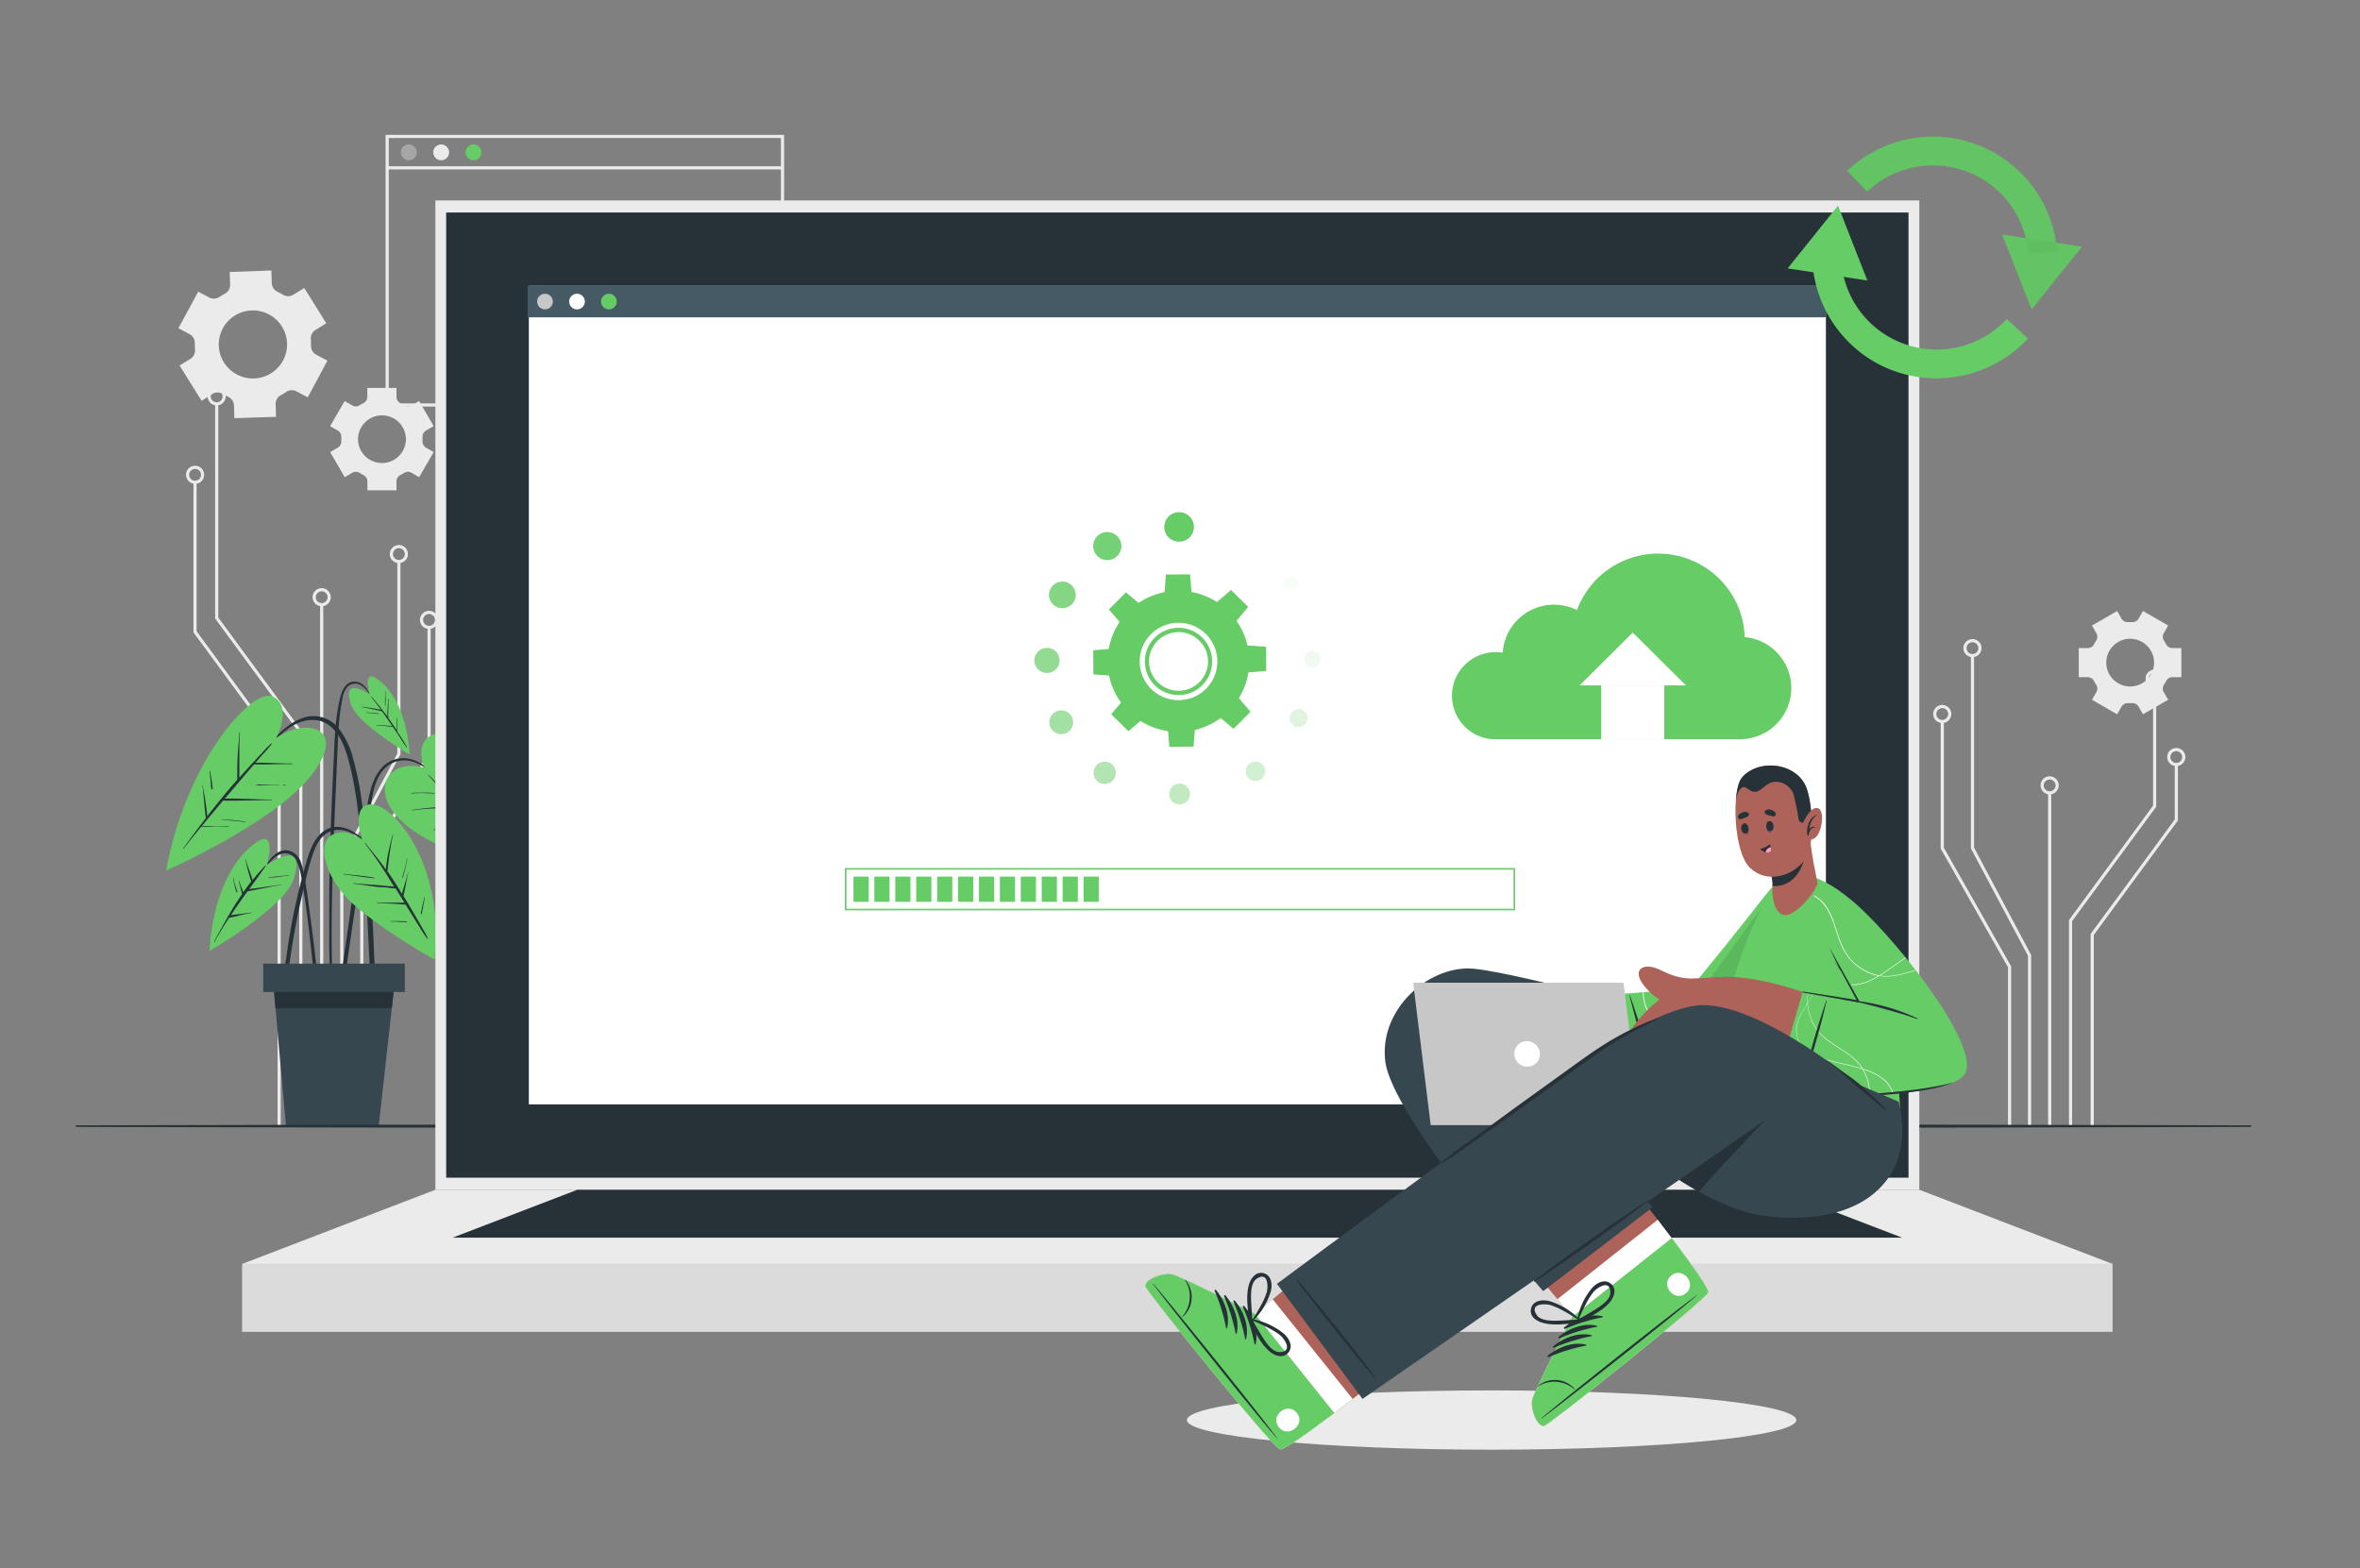  <svg width="298" height="198"  fill="none" xmlns="http://www.w3.org/2000/svg">
    <rect width="100%" height="100%" fill="#808080" stroke="none"/>
    <path d="M99.008 51.337H48.689V17.029h50.319v34.31zm-49.921-.396H98.61V17.424H49.087v33.517z" fill="#EBEBEB"/>
    <path d="M52.623 19.238a.995.995 0 0 1-.618.922 1.004 1.004 0 0 1-1.365-.728.995.995 0 0 1 .425-1.024 1.004 1.004 0 0 1 1.265.124.996.996 0 0 1 .293.706z" fill="#A6A6A6"/>
    <path d="M56.712 19.238a.996.996 0 0 1-.619.922 1.005 1.005 0 0 1-1.365-.727.995.995 0 0 1 .426-1.025 1.003 1.003 0 0 1 1.557.83z" fill="#EBEBEB"/>
    <path d="M60.792 19.238a.996.996 0 0 1-.618.922 1.004 1.004 0 0 1-1.365-.728.995.995 0 0 1 .425-1.024 1.004 1.004 0 0 1 1.265.124.996.996 0 0 1 .293.706z" fill="#6C6"/>
    <path d="M98.809 20.996H48.888v.396h49.92v-.396zM38.184 142.247h-.398V92.549l-10.62-14.446V50.977h.397v26.996l10.62 14.446v49.828z" fill="#EBEBEB"/>
    <path d="M27.364 51.191a1.147 1.147 0 0 1-1.06-.702 1.136 1.136 0 0 1 .247-1.245 1.146 1.146 0 0 1 1.954.81 1.146 1.146 0 0 1-1.14 1.136zm0-1.88a.749.749 0 0 0-.693.456.742.742 0 0 0 .542 1.017.75.75 0 0 0 .768-.315.742.742 0 0 0-.617-1.159zM35.446 142.247h-.397V94.296L24.429 79.85V60.877h.396V79.72l10.621 14.446v48.082z" fill="#EBEBEB"/>
    <path d="M24.635 61.091a1.147 1.147 0 0 1-1.058-.704 1.137 1.137 0 0 1 .834-1.555 1.148 1.148 0 0 1 1.175.485 1.138 1.138 0 0 1-.951 1.774zm0-1.881a.749.749 0 0 0-.69.46.742.742 0 0 0 .546 1.015.75.75 0 0 0 .767-.32.742.742 0 0 0-.623-1.155zM40.818 76.349h-.397v65.898h.397V76.349z" fill="#EBEBEB"/>
    <path d="M40.62 76.547a1.147 1.147 0 0 1-1.058-.705 1.137 1.137 0 0 1 .25-1.244 1.145 1.145 0 0 1 1.952.812 1.138 1.138 0 0 1-1.145 1.137zm0-1.881a.748.748 0 0 0-.733.89.743.743 0 0 0 .587.584.75.75 0 0 0 .892-.73.743.743 0 0 0-.747-.744zM43.357 142.247h-.397v-33.541l.02-.044 7.187-13.511V70.9h.398v24.35l-7.208 13.555v33.442z" fill="#EBEBEB"/>
    <path d="M50.366 71.098a1.147 1.147 0 0 1-1.058-.705 1.137 1.137 0 0 1 .25-1.243 1.146 1.146 0 0 1 1.952.811 1.146 1.146 0 0 1-1.144 1.137zm0-1.881a.749.749 0 0 0-.69.46.741.741 0 0 0 .544 1.014.75.75 0 0 0 .767-.316.743.743 0 0 0-.621-1.158zM45.88 142.247h-.397v-32.096l.024-.043 8.475-14.941V79.216h.397V95.27l-8.499 14.988v31.989z" fill="#EBEBEB"/>
    <path d="M54.18 79.414a1.148 1.148 0 0 1-1.06-.701 1.136 1.136 0 0 1 .246-1.245 1.146 1.146 0 0 1 1.955.805 1.146 1.146 0 0 1-1.14 1.14zm0-1.881a.749.749 0 0 0-.693.457.742.742 0 0 0 .545 1.018.75.75 0 0 0 .767-.32.743.743 0 0 0-.619-1.155zM261.648 142.247h-.397v-26.068l.039-.052 10.581-14.394V86.617h.398v15.246l-.04.052-10.581 14.394v25.938z" fill="#EBEBEB"/>
    <path d="M272.07 86.83a1.147 1.147 0 0 1-1.057-.704 1.137 1.137 0 0 1 .836-1.555 1.149 1.149 0 0 1 1.175.489 1.137 1.137 0 0 1-.146 1.438 1.147 1.147 0 0 1-.808.333zm0-1.88a.748.748 0 0 0-.733.89.742.742 0 0 0 .587.584.75.75 0 0 0 .767-.316.744.744 0 0 0-.621-1.158zM264.386 142.247h-.398v-24.322l10.621-14.446v-6.962h.397v7.092l-.039.052-10.581 14.395v24.191z" fill="#EBEBEB"/>
    <path d="M274.808 96.731a1.146 1.146 0 0 1-1.06-.701 1.14 1.14 0 0 1 .831-1.558 1.15 1.15 0 0 1 1.176.485 1.137 1.137 0 0 1-.141 1.439 1.147 1.147 0 0 1-.806.335zm0-1.88a.752.752 0 0 0-.694.457.74.74 0 0 0 .161.813.752.752 0 0 0 .816.16.741.741 0 0 0 .46-.69.744.744 0 0 0-.743-.74zM259.014 100.109h-.398v42.138h.398v-42.138z" fill="#EBEBEB"/>
    <path d="M258.815 100.307a1.145 1.145 0 0 1-1.127-1.362 1.15 1.15 0 0 1 .901-.897 1.148 1.148 0 0 1 1.175.487 1.137 1.137 0 0 1-.144 1.438 1.144 1.144 0 0 1-.805.334zm0-1.881a.748.748 0 0 0-.737.887.742.742 0 0 0 .586.587.75.75 0 0 0 .768-.316.744.744 0 0 0-.617-1.158zM256.475 142.247h-.398v-21.562l-7.207-13.555V82.78h.397v24.251l7.208 13.555v21.661z" fill="#EBEBEB"/>
    <path d="M249.064 82.978a1.15 1.15 0 0 1-1.057-.705 1.137 1.137 0 0 1 .837-1.555 1.147 1.147 0 0 1 1.174.489 1.138 1.138 0 0 1-.954 1.77zm0-1.881a.751.751 0 0 0-.69.46.745.745 0 0 0 .976.972.742.742 0 0 0 .243-1.214.749.749 0 0 0-.529-.218zM253.952 142.247h-.398v-20.109l-8.499-14.988V91.096h.398v15.951l8.499 14.984v20.216z" fill="#EBEBEB"/>
    <path d="M245.254 91.294a1.15 1.15 0 0 1-1.06-.701 1.142 1.142 0 0 1 .831-1.557 1.148 1.148 0 0 1 1.176.484 1.137 1.137 0 0 1-.14 1.439 1.147 1.147 0 0 1-.807.335zm0-1.88a.747.747 0 0 0-.737.888.744.744 0 0 0 .588.586.751.751 0 0 0 .768-.32.739.739 0 0 0-.095-.937.747.747 0 0 0-.524-.218zM26.82 49.742a1.26 1.26 0 0 1 1.311 0l.338.194.346.174a1.238 1.238 0 0 1 .73 1.08l.052 1.609 5.257-.163-.048-1.607a1.236 1.236 0 0 1 .66-1.133c.23-.12.452-.252.667-.396a1.255 1.255 0 0 1 1.308-.083l1.418.756 2.487-4.633-1.422-.756a1.259 1.259 0 0 1-.651-1.133 7.32 7.32 0 0 0-.024-.792 1.232 1.232 0 0 1 .58-1.188l1.37-.851-2.78-4.455-1.38.851a1.25 1.25 0 0 1-1.307 0 5.66 5.66 0 0 0-.337-.19c-.116-.06-.227-.119-.346-.174a1.246 1.246 0 0 1-.731-1.085l-.052-1.612-5.26.19.051 1.608a1.236 1.236 0 0 1-.66 1.128c-.23.127-.452.266-.667.396a1.255 1.255 0 0 1-1.307.088l-1.391-.737-2.503 4.613 1.418.76a1.242 1.242 0 0 1 .652 1.13c0 .263.008.527.024.791a1.237 1.237 0 0 1-.58 1.188l-1.367.844 2.781 4.455 1.363-.867zm1.315-8.277a4.303 4.303 0 0 1 1.772-1.762 4.324 4.324 0 0 1 4.766.473 4.283 4.283 0 0 1-.007 6.642 4.318 4.318 0 0 1-6.856-2.08 4.288 4.288 0 0 1 .325-3.273zM267.898 89.215a.875.875 0 0 1 .795-.428h.544a.876.876 0 0 1 .795.428l.568.978 3.179-1.837-.565-.974a.875.875 0 0 1 .032-.92c.1-.151.192-.309.274-.47a.882.882 0 0 1 .795-.484h1.128v-3.674h-1.128a.881.881 0 0 1-.795-.484 4.84 4.84 0 0 0-.274-.47.872.872 0 0 1-.032-.915l.565-.979-3.179-1.837-.568.982a.87.87 0 0 1-.795.424h-.544a.864.864 0 0 1-.795-.428l-.564-.978-3.179 1.837.564.974a.86.86 0 0 1-.031.915c-.098.156-.19.314-.275.475a.873.873 0 0 1-.794.484h-1.129v3.674h1.129a.883.883 0 0 1 .794.484c.085.16.177.319.275.475a.862.862 0 0 1 .031.915l-.564.974 3.179 1.837.564-.978zm-1.939-5.544a3.016 3.016 0 0 1 3.608-2.952 3.01 3.01 0 0 1 2.203 4.101 3.014 3.014 0 0 1-2.787 1.86 3.03 3.03 0 0 1-2.137-.88 3.008 3.008 0 0 1-.887-2.129zM42.666 54.375a.88.88 0 0 1 .429.812v.542a.869.869 0 0 1-.425.792l-.982.563 1.84 3.168.981-.563a.872.872 0 0 1 .918.032c.154.1.313.191.477.273a.878.878 0 0 1 .485.792v1.125h3.675v-1.125a.873.873 0 0 1 .485-.792c.164-.084.323-.175.477-.273a.872.872 0 0 1 .917-.032l.982.563 1.84-3.168-.982-.567a.867.867 0 0 1-.429-.792v-.543a.881.881 0 0 1 .43-.811l.98-.562-1.84-3.168-.977.562a.872.872 0 0 1-.917-.032c-.156-.1-.316-.19-.481-.273a.878.878 0 0 1-.485-.792v-1.125h-3.683v1.125a.873.873 0 0 1-.485.792 5.151 5.151 0 0 0-.48.273.872.872 0 0 1-.919.032l-.977-.562-1.84 3.168.986.566zm5.562-1.929c.598 0 1.182.175 1.68.506a3 3 0 0 1 .462 4.631 3.022 3.022 0 0 1-3.292.654 3.002 3.002 0 0 1-.982-4.908 3.025 3.025 0 0 1 2.132-.883z" fill="#EBEBEB"/>
    <path d="M55.706 98.489c-1.51-1.473-3.46-3.255-5.77-2.622-2.169.598-3 2.962-3.389 4.927-.5 2.538-.89 5.1-1.295 7.65a482.496 482.496 0 0 0-1.164 7.746 1638.853 1638.853 0 0 0-.926 6.546c-.1.729-.222 1.43-.258 2.15 0 .23.35.266.397.044.282-1.216.398-2.479.576-3.715.18-1.235.362-2.483.54-3.726.362-2.467.74-4.93 1.11-7.393.369-2.463.758-4.93 1.156-7.394.333-2.087.492-4.684 2.348-6.058a3.584 3.584 0 0 1 3.477-.325c1.22.463 2.197 1.334 3.154 2.198a.033.033 0 0 0 .03-.003.032.032 0 0 0 .015-.025z" fill="#263238"/>
    <path d="M53.64 96.98s-3.087-1.105-4.61 1.14c-1.52 2.246.299 7.949 14.345 11.172a39.386 39.386 0 0 0-3.378-12.672c-3.011-6.53-8.38-4.051-6.357.36z" fill="#6C6"/>
    <path d="M62.568 108.358a10.85 10.85 0 0 0-.707-1.137c-.235-.36-.473-.721-.711-1.077a30.817 30.817 0 0 0-.549-.792c0-.063 0-.131.024-.198l.048-.364c.035-.262.075-.523.11-.792.037-.27.084-.523.136-.792.033-.28.094-.556.183-.824 0-.04-.056-.06-.06 0-.03.157-.073.312-.127.463l-.095.353c-.068.265-.131.534-.191.792a10.957 10.957 0 0 0-.199 1.101c-.25-.353-.508-.705-.77-1.054a48.895 48.895 0 0 0-2.353-2.839.06.06 0 0 0 0-.028c.076-1.469.04-2.926.366-4.356 0-.04-.048-.063-.06-.024a15.06 15.06 0 0 0-.512 4.19c-.29-.325-.588-.649-.886-.97a84.547 84.547 0 0 0-2.094-2.162c-.028-.028-.076 0-.048.043a67.8 67.8 0 0 1 3.405 3.96 24.24 24.24 0 0 0-2.57.095c-.95.072-1.896.19-2.842.321a.031.031 0 0 0-.031.032.031.031 0 0 0 .031.031c.94-.136 1.888-.22 2.837-.253.918-.04 1.828 0 2.746 0 .592.733 1.192 1.465 1.752 2.21h-.775c-.429 0-.854.039-1.279.075a18.94 18.94 0 0 0-2.595.396.03.03 0 0 0-.015.011.035.035 0 0 0-.005.019c0 .006.002.012.005.018a.03.03 0 0 0 .015.011 33.663 33.663 0 0 1 2.595-.206h1.891c.119.018.24.008.354-.031.397.491.755.978 1.128 1.469.298.396.592.792.882 1.188.29.396.565.851.89 1.231a.07.07 0 0 0 .05.011.072.072 0 0 0 .044-.028.068.068 0 0 0 .01-.051.064.064 0 0 0-.028-.042z" fill="#263238"/>
    <path d="M54.983 100.161c-.498-.064-1-.088-1.502-.072-.5 0-1.005 0-1.506.032a.031.031 0 0 0-.032.032.031.031 0 0 0 .032.031 18.07 18.07 0 0 1 1.526-.039c.508.008.985.055 1.474.043l.008-.027zM59.393 101.289c.056-.475.116-.958.219-1.43a.032.032 0 0 0-.032-.031.032.032 0 0 0-.032.032c-.071.471-.163.938-.23 1.409-.036.234-.068.471-.1.709-.04.219-.059.442-.055.665a.04.04 0 0 0 .016.022.041.041 0 0 0 .026.009c.009 0 .018-.003.026-.009a.04.04 0 0 0 .015-.022c.042-.219.066-.442.072-.665.02-.234.047-.459.075-.689zM58.468 95.994c-.124.464-.247.935-.33 1.41-.044.238-.084.48-.115.72-.044.235-.06.472-.048.71a.02.02 0 0 0 .02.02.02.02 0 0 0 .02-.02c.055-.222.091-.449.107-.678.032-.23.067-.463.107-.693.088-.49.175-.974.298-1.453a.032.032 0 0 0-.044-.03.031.031 0 0 0-.015.014zM40.178 124.388c-.08-.883-.167-1.762-.258-2.646-.183-1.742-.397-3.48-.632-5.219-.234-1.738-.457-3.469-.739-5.195a12.622 12.622 0 0 0-.536-2.376 2.22 2.22 0 0 0-1.311-1.473c-1.653-.571-2.782 1.136-3.433 2.348 0 .035.031.059.055.028.398-.571 1.502-2.178 2.758-2.103.842.051 1.518.645 1.923 2.74 1.01 5.223 1.919 15.84 2.022 16.517.06.369.318.353.322-.039.004-.852-.095-1.719-.17-2.582z" fill="#263238"/>
    <path d="M33.714 109.189s1.446-5.081-1.749-2.538c-5.316 4.229-5.503 13.432-5.503 13.432s9.449-5.469 10.621-9.076c1.752-5.374-3.37-1.818-3.37-1.818z" fill="#6C6"/>
    <path d="M35.502 111.672c-.74.146-1.494.245-2.241.352l-1.065.151c-.238.031-.48.055-.723.083.703-.966 1.414-1.929 2.09-2.915.024-.035-.032-.075-.064-.043a21.379 21.379 0 0 0-1.59 1.814c-.138-.396-.281-.792-.42-1.188-.14-.396-.334-.907-.45-1.375a.033.033 0 0 0-.01-.015.038.038 0 0 0-.02-.005.037.037 0 0 0-.017.005.034.034 0 0 0-.012.015c.127.468.219.943.346 1.41.127.467.258.895.397 1.335a33.5 33.5 0 0 0-1.001 1.37c-.163-.459-.366-.903-.505-1.37a.032.032 0 0 0-.016-.02.032.032 0 0 0-.026-.002.034.034 0 0 0-.02.016.034.034 0 0 0-.001.026c.17.514.262 1.049.42 1.584-.218.316-.432.633-.639.95-.397.59-.743 1.188-1.092 1.79a.143.143 0 0 0-.066.057.14.14 0 0 0-.018.085 99.099 99.099 0 0 0-1.73 3.141.032.032 0 0 0 .017.036.032.032 0 0 0 .027 0 .028.028 0 0 0 .01-.008.039.039 0 0 0 .007-.012c.56-1.038 1.192-2.052 1.832-3.05a1.72 1.72 0 0 1 .31-.059l.326-.071c.242-.052.484-.115.727-.175.48-.118.953-.229 1.442-.316.04 0 0-.068 0-.06-.572.107-1.144.174-1.724.242-.274.031-.545.063-.795.107h-.04a40.99 40.99 0 0 1 1.033-1.533 76.05 76.05 0 0 1 1.05-1.473c.33-.047.65-.131.977-.194l1.096-.214c.732-.142 1.463-.305 2.198-.428.04.024.02-.043-.02-.043z" fill="#263238"/>
    <path d="M29.824 112.187c-.044-.135-.084-.269-.127-.396a7.877 7.877 0 0 1-.219-.851c0-.04-.068-.024-.06 0 .064.289.132.574.195.859.06.288.143.572.247.847a.06.06 0 0 0 .03.027.061.061 0 0 0 .072-.023.061.061 0 0 0 .009-.039c-.044-.147-.1-.277-.147-.424zM36.467 110.508c-.429.067-.862.095-1.3.135-.436.039-.861.099-1.294.162-.024 0-.024.04 0 .04.433-.032.866-.064 1.299-.123.433-.06.862-.119 1.3-.151.039 0 .035-.067-.005-.063zM47.132 117.949c-.171-3.742-.398-7.477-.795-11.207a133.725 133.725 0 0 0-.66-5.544A38.703 38.703 0 0 0 44.6 95.82a10.281 10.281 0 0 0-1.795-3.793 4.067 4.067 0 0 0-3.632-1.584c-1.641.202-2.968 1.231-4.113 2.356-1.283 1.255-2.459 2.63-3.647 3.96-.302.34-.6.68-.898 1.025-.024.032.02.076.048.044a72.836 72.836 0 0 1 3.635-3.861c1.169-1.144 2.384-2.376 3.974-2.863a4.098 4.098 0 0 1 2.32-.055c.608.19 1.155.533 1.59.997.913.947 1.422 2.226 1.787 3.461 1.01 3.442 1.371 7.049 1.745 10.601.397 3.612.64 7.231.822 10.855.183 3.623.326 7.294.68 10.925.043.448.099.895.159 1.343.035.301.504.301.48 0a325.14 325.14 0 0 1-.623-11.282z" fill="#263238"/>
    <path d="M34.862 93.19s2.146-3.96-.397-5.223-11.022 8.166-13.482 21.962c0 0 13.696-6.043 18.349-12.058 4.653-6.015-.624-7.346-4.47-4.68z" fill="#6C6"/>
    <path d="M36.876 96.406c-1.537 0-3.075-.115-4.613-.103.287-.332.577-.661.867-.99.427-.438.826-.903 1.192-1.394 0-.031-.024-.075-.056-.051-.414.36-.799.753-1.152 1.172-.398.396-.771.82-1.153 1.231-.588.634-1.164 1.28-1.74 1.925V95.658c0-1.054 0-2.115.08-3.168 0-.04-.06-.04-.064 0-.071 1.057-.183 2.11-.234 3.168a50.423 50.423 0 0 0-.044 1.56v1.243c-.087.1-.183.198-.27.301-1.228 1.398-2.384 2.844-3.537 4.317v-.242c0-.162-.035-.325-.051-.487-.04-.352-.088-.705-.143-1.053-.056-.349-.1-.658-.155-.986-.056-.329-.155-.745-.183-1.117a.032.032 0 1 0-.061-.015 10.62 10.62 0 0 1 .129 1.136l.095 1.013c.028.341.06.678.095 1.014l.048.487c0 .083.02.163.028.246.007.067.03.132.067.19-.194.253-.397.507-.584.764-.794 1.022-1.541 2.059-2.304 3.093-.024.032.024.079.047.043.724-.938 1.466-1.857 2.218-2.772.564.024 1.14 0 1.704-.027.564-.028 1.192 0 1.78 0 .04 0 .04-.068 0-.064l-1.784.02c-.54 0-1.093-.024-1.633 0 .66-.792 1.331-1.584 1.987-2.376.242-.293.488-.582.735-.871.227.032.458.04.687.024h.795l1.518-.024c1.045 0 2.09-.052 3.135-.052a.032.032 0 0 0 .031-.031.032.032 0 0 0-.009-.023.032.032 0 0 0-.022-.009c-1.05 0-2.094-.059-3.14-.083-.508 0-1.012-.032-1.521-.04h-1.264l1.729-2.035a.083.083 0 0 0 .031-.04c.56-.657 1.121-1.318 1.69-1.98.079-.09.158-.178.234-.269 1.589.051 3.178-.055 4.768-.024.071-.02.071-.083.027-.083zM36.09 99.119h-.374a.028.028 0 0 0-.026.038.028.028 0 0 0 .016.015.028.028 0 0 0 .01.002h.37a.031.031 0 0 0 .004-.055z" fill="#263238"/>
    <path d="M35.26 99.123c-.493 0-.986 0-1.479-.028l-.739-.024c-.228-.03-.459-.03-.687 0-.024 0-.02.04 0 .044.227.045.46.061.691.047h2.217c.04.024.04-.035-.004-.04zM30.956 103.752a20.532 20.532 0 0 0-3.031-.273v.024c1.009.095 2.014.146 3.015.309.052-.012.052-.06.016-.06zM26.836 99.34c0-.086-.02-.178-.032-.265a34.485 34.485 0 0 0-.282-1.71c0-.036-.068-.028-.064 0 .048.396.092.792.128 1.16l.047.57c-.005.183.02.365.076.539a.076.076 0 0 0 .112.015.075.075 0 0 0 .023-.035.745.745 0 0 0-.008-.273zM46.997 88.11c-.493-.91-1.117-2.11-2.34-2.035-1.01.063-1.467 1.093-1.681 1.94-.668 2.63-.716 5.397-.843 8.09-.278 5.691-.524 11.389-.56 17.084v4.752c0 1.608 0 3.231.111 4.839a.119.119 0 0 0 .204.084.12.12 0 0 0 .035-.084c0-1.378-.04-2.772-.044-4.134-.004-1.363 0-2.689.024-4.032.045-2.724.118-5.447.218-8.169.104-2.705.223-5.409.338-8.114.056-1.352.114-2.704.175-4.055.06-1.307.115-2.618.266-3.92.084-.73.19-1.462.346-2.179a3.04 3.04 0 0 1 .632-1.46 1.38 1.38 0 0 1 1.784-.127c.56.402.998.95 1.267 1.584.032.007.087-.028.068-.064z" fill="#263238"/>
    <path d="M46.663 87.674s-1.005-3.54 1.22-1.77c3.703 2.95 3.834 9.362 3.834 9.362s-6.584-3.814-7.402-6.336c-1.22-3.735 2.348-1.256 2.348-1.256z" fill="#6C6"/>
    <path d="M50.33 92.636a7.21 7.21 0 0 0-.187-.289 1.99 1.99 0 0 0 0-.305v-.455c0-.301 0-.598.032-.9 0-.039-.063-.035-.063 0a32.69 32.69 0 0 0-.036.88v.63a68.266 68.266 0 0 0-.795-1.189c-.08-.114-.163-.221-.242-.336a6.238 6.238 0 0 1 0-1.156c0-.396 0-.82.024-1.232a.031.031 0 0 0-.01-.022.031.031 0 0 0-.022-.01.031.031 0 0 0-.023.01.031.031 0 0 0-.009.022c0 .428-.032.855-.056 1.283-.025.304-.033.61-.023.915a64.091 64.091 0 0 0-1.987-2.515c0-.028-.072 0-.048.04.421.53.827 1.077 1.224 1.631-.795-.178-1.562-.285-2.348-.396-.04 0-.056.056 0 .06.834.126 1.653.336 2.475.515.314.44.628.887.934 1.33.127.182.25.368.373.55h-.031c-.088 0-.171-.027-.259-.035-.182-.024-.365-.036-.548-.052a39.973 39.973 0 0 0-1.14-.07c-.04 0-.036.063 0 .063.373 0 .747.04 1.116.079.199.02.398.047.592.071l.255.028h.075c.21.309.425.617.632.93.373.547.707 1.133 1.1 1.663a.032.032 0 0 0 .052-.031 16.21 16.21 0 0 0-1.057-1.707z" fill="#263238"/>
    <path d="M48.693 88.637v-.416a6.36 6.36 0 0 1 .038-.882.032.032 0 0 0-.063 0c-.001.005 0 .01.001.015 0 .285-.031.57-.047.86v.625a.711.711 0 0 0 0 .206.028.028 0 0 0 .055 0 .606.606 0 0 0 0-.19l.016-.218zM47.879 90.102c-.247-.04-.497-.056-.743-.076a19.227 19.227 0 0 1-.81-.08.032.032 0 1 0 .015.06c.52.036 1.037.127 1.557.147.004 0 .008-.047-.02-.051zM47.148 107.003c-1.383-1.034-2.627-2.522-4.49-2.594-1.538-.063-2.615 1.093-3.23 2.376a13.65 13.65 0 0 0-.752 2.115c-.278.969-.543 1.943-.794 2.922a80.482 80.482 0 0 0-1.232 5.818 75.98 75.98 0 0 0-.5 3.282 28.014 28.014 0 0 0-.322 3.358c0 .043.016.085.045.116a.178.178 0 0 0 .111.057.179.179 0 0 0 .12-.033.173.173 0 0 0 .07-.104c.186-.919.265-1.865.397-2.792a100.327 100.327 0 0 1 1.538-8.335c.397-1.735.794-3.497 1.346-5.188.398-1.212 1.05-2.626 2.384-3.061 1.987-.665 3.81 1.022 5.273 2.114.024.02.067-.023.036-.051z" fill="#263238"/>
    <path d="M45.717 106.013s-1.275-3.631.568-4.356c2.782-1.065 10.005 7.061 8.587 19.511 0 0-5.59-3.069-9.723-6.526-4.132-3.457-5.165-7.964-3.366-9.132 1.8-1.168 3.934.503 3.934.503z" fill="#6C6"/>
    <path d="M54.037 118.511a9.75 9.75 0 0 0-.671-1.255c-.239-.424-.477-.852-.723-1.271-.481-.82-.958-1.64-1.45-2.452-.08-.134-.163-.261-.243-.396 0-.047.02-.095.028-.142l.083-.361c.064-.273.111-.546.16-.815.103-.535.194-1.074.337-1.584 0-.04-.052-.052-.06 0-.115.53-.286 1.057-.44 1.584-.08.257-.164.514-.231.772l-.072.269c-.592-.974-1.192-1.94-1.851-2.875.043-.128.065-.261.067-.396 0-.182.04-.364.064-.542.048-.396.095-.82.155-1.228.119-.792.238-1.584.437-2.376 0-.04-.052-.051-.064 0a64.256 64.256 0 0 0-.564 2.376c-.071.396-.143.792-.195 1.188a29.58 29.58 0 0 0-.067.59c0 .059 0 .119-.024.178-.199-.281-.397-.562-.608-.839a70.979 70.979 0 0 0-1.987-2.471c-.023-.032-.079 0-.051.035a44.637 44.637 0 0 1 3.147 4.582c.182.289.361.586.544.879l-.183-.024c-.234-.027-.469-.043-.703-.063a61.33 61.33 0 0 0-1.415-.123c-.941-.075-1.887-.134-2.825-.233a.032.032 0 0 0-.031.031c0 .009.003.017.009.023a.032.032 0 0 0 .022.009c.954.107 1.9.261 2.85.396l1.39.091c.354.072.715.109 1.077.111.37.598.743 1.188 1.112 1.798h-3.417c-.044 0-.036.063 0 .063.616 0 1.228.04 1.844.071.29 0 .58.032.874.052l.437.032c.13.03.267.03.397 0l.946 1.528c.29.471.584.943.882 1.406.28.496.597.97.95 1.418.028.023.063.004.063-.036z" fill="#263238"/>
    <path d="M51.371 108.448a8.56 8.56 0 0 1-.25 1.188c-.104.396-.219.792-.35 1.188 0 .052.056.076.076.024.123-.396.234-.792.33-1.188.095-.396.158-.792.258-1.208.008-.031-.06-.043-.064-.004zM47.283 110.88a.475.475 0 0 0-.306-.111l-.529-.075c-.326-.043-.655-.079-.981-.119-.684-.079-1.363-.142-2.047-.229a.031.031 0 0 0-.031.031c0 .009.003.017.009.023a.031.031 0 0 0 .022.009c.644.075 1.284.174 1.927.257.314.04.628.088.942.123l.457.052c.176-.002.351.028.517.087a.03.03 0 0 0 .026-.017.03.03 0 0 0-.006-.031zM51.363 116.357a15.73 15.73 0 0 0-.97-.048h-.723a1.304 1.304 0 0 1-.305 0c-.044 0-.048.071 0 .063.095-.009.19-.009.286 0h.254l.485.028c.322.02.647.04.97.04a.047.047 0 0 0 .03-.011.042.042 0 0 0 .003-.059.04.04 0 0 0-.03-.013zM53.334 114.963l.107-.547c.064-.36.131-.716.199-1.077a.032.032 0 0 0-.032-.031.032.032 0 0 0-.032.031l-.238 1.05c-.04.174-.08.348-.115.526 0 .08-.032.163-.052.242a.703.703 0 0 0-.028.257.04.04 0 0 0 .03.035.038.038 0 0 0 .023-.001.039.039 0 0 0 .019-.014c.07-.148.11-.308.119-.471z" fill="#263238"/>
    <path d="m34.397 122.887.39 4.411 1.323 14.906h11.709l1.653-14.906.489-4.411H34.397z" fill="#37474F"/>
    <path d="m34.397 122.887.39 4.411h14.685l.489-4.411H34.397z" fill="#263238"/>
    <path d="M33.237 125.263H51.12v-3.58H33.237v3.58z" fill="#37474F"/>
    <path d="m284.177 142.097-34.318-.075-102.945-.08-102.945.08-34.314.075a.098.098 0 0 0-.07.029.098.098 0 0 0 0 .14.102.102 0 0 0 .07.029l34.314.079 102.945.079 102.945-.079 34.318-.079a.098.098 0 0 0 .099-.099.104.104 0 0 0-.03-.069.106.106 0 0 0-.069-.03z" fill="#263238"/>
    <path d="M242.353 25.308H54.975V150.23h187.378V25.308z" fill="#EBEBEB"/>
    <path d="M240.991 26.833H56.338v121.873H240.99V26.833z" fill="#263238"/>
    <path d="M266.758 159.6H30.571v8.573h236.187V159.6z" fill="#DBDBDB"/>
    <path d="m30.57 159.6 24.409-9.37h187.374l24.409 9.37H30.571z" fill="#EBEBEB"/>
    <path d="m57.156 156.277 15.75-6.047h151.52l15.75 6.047H57.156z" fill="#263238"/>
    <path d="M230.561 36.092H66.776v103.356H230.56V36.092z" fill="#fff"/>
    <path d="M230.561 36.092H66.637v3.975H230.56v-3.975z" fill="#455A64"/>
    <path d="M69.808 38.08a.984.984 0 0 1-.611.91.993.993 0 0 1-1.35-.718.984.984 0 0 1 .971-1.179.995.995 0 0 1 .99.986z" fill="#C7C7C7"/>
    <path d="M73.849 38.08a.983.983 0 0 1-.611.91.993.993 0 0 1-1.079-.214.985.985 0 0 1 .7-1.683.99.99 0 0 1 .99.986z" fill="#fff"/>
    <path d="M77.877 38.08a.983.983 0 0 1-.61.91.993.993 0 0 1-1.079-.214.985.985 0 0 1 .7-1.683.99.99 0 0 1 .99.986zM148.837 87.734a4.258 4.258 0 0 0 2.354-.726 4.217 4.217 0 0 0 .606-6.51 4.248 4.248 0 0 0-4.63-.892 4.24 4.24 0 0 0-1.895 1.569 4.212 4.212 0 0 0-.702 2.353 4.203 4.203 0 0 0 1.257 2.986 4.247 4.247 0 0 0 3.01 1.22zm-3.751-4.206a3.71 3.71 0 0 1 2.28-3.446 3.736 3.736 0 0 1 4.067.78 3.706 3.706 0 0 1-.532 5.72 3.738 3.738 0 0 1-4.709-.434 3.695 3.695 0 0 1-1.106-2.62zm3.751 4.206a4.258 4.258 0 0 0 2.354-.726 4.217 4.217 0 0 0 .606-6.51 4.248 4.248 0 0 0-4.63-.892 4.24 4.24 0 0 0-1.895 1.569 4.212 4.212 0 0 0-.702 2.353 4.203 4.203 0 0 0 1.257 2.986 4.247 4.247 0 0 0 3.01 1.22zm-3.751-4.206a3.71 3.71 0 0 1 2.28-3.446 3.736 3.736 0 0 1 4.067.78 3.706 3.706 0 0 1-.532 5.72 3.738 3.738 0 0 1-4.709-.434 3.695 3.695 0 0 1-1.106-2.62zm3.751 4.206a4.258 4.258 0 0 0 2.354-.726 4.217 4.217 0 0 0 .606-6.51 4.248 4.248 0 0 0-4.63-.892 4.24 4.24 0 0 0-1.895 1.569 4.212 4.212 0 0 0-.702 2.353 4.203 4.203 0 0 0 1.257 2.986 4.247 4.247 0 0 0 3.01 1.22zm-3.751-4.206a3.71 3.71 0 0 1 2.28-3.446 3.736 3.736 0 0 1 4.067.78 3.706 3.706 0 0 1-.532 5.72 3.738 3.738 0 0 1-4.709-.434 3.695 3.695 0 0 1-1.106-2.62zm3.775 8.89a8.962 8.962 0 0 0 4.959-1.532 8.918 8.918 0 0 0 3.269-4.02 8.89 8.89 0 0 0-1.997-9.702 8.973 8.973 0 0 0-9.758-1.874 8.937 8.937 0 0 0-3.994 3.306 8.896 8.896 0 0 0-.778 8.368 8.91 8.91 0 0 0 1.957 2.882 8.95 8.95 0 0 0 6.342 2.573zm-4.951-8.862a4.884 4.884 0 0 1 2.999-4.535 4.921 4.921 0 0 1 5.352 1.028 4.88 4.88 0 0 1-.703 7.524 4.917 4.917 0 0 1-6.191-.575 4.887 4.887 0 0 1-1.457-3.442zm.66 0c.005.837.258 1.653.729 2.346a4.239 4.239 0 0 0 1.913 1.547 4.26 4.26 0 0 0 4.62-.945 4.219 4.219 0 0 0-.684-6.503 4.254 4.254 0 0 0-5.344.55 4.225 4.225 0 0 0-1.234 2.977v.028zm.516 0a3.71 3.71 0 0 1 2.28-3.447 3.737 3.737 0 0 1 4.067.782 3.706 3.706 0 0 1-.532 5.718 3.738 3.738 0 0 1-4.719-.443 3.712 3.712 0 0 1-1.096-2.638v.028zm3.751 4.206a4.257 4.257 0 0 0 2.354-.726 4.218 4.218 0 0 0 .606-6.51 4.249 4.249 0 0 0-4.63-.892 4.24 4.24 0 0 0-1.895 1.569 4.212 4.212 0 0 0-.702 2.353 4.212 4.212 0 0 0 1.267 2.968 4.243 4.243 0 0 0 3 1.21v.028zm-3.751-4.206a3.71 3.71 0 0 1 2.28-3.447 3.737 3.737 0 0 1 4.067.782 3.706 3.706 0 0 1-.532 5.718 3.738 3.738 0 0 1-4.719-.443 3.712 3.712 0 0 1-1.096-2.638v.028zm3.751 4.206a4.257 4.257 0 0 0 2.354-.726 4.218 4.218 0 0 0 .606-6.51 4.249 4.249 0 0 0-4.63-.892 4.24 4.24 0 0 0-1.895 1.569 4.212 4.212 0 0 0-.702 2.353 4.212 4.212 0 0 0 1.267 2.968 4.243 4.243 0 0 0 3 1.21v.028zm-3.751-4.206a3.71 3.71 0 0 1 2.28-3.447 3.737 3.737 0 0 1 4.067.782 3.706 3.706 0 0 1-.532 5.718 3.738 3.738 0 0 1-4.719-.443 3.712 3.712 0 0 1-1.096-2.638v.028z" fill="#6C6"/>
    <path d="m147.041 74.97 3.441-.02-.207-2.423-3.059.016-.175 2.428zM153.593 76.088l2.448 2.411 1.573-1.861-2.173-2.142-1.848 1.592zM157.435 81.493l.02 3.429 2.432-.202-.016-3.05-2.436-.177zM156.315 88.027l-2.416 2.435 1.864 1.572 2.149-2.17-1.597-1.837zM150.891 91.852l-3.441.02.207 2.427 3.055-.02.179-2.427zM144.339 90.735l-2.447-2.407-1.578 1.86 2.178 2.143 1.847-1.596zM140.497 85.33l-.02-3.425-2.431.202.015 3.049 2.436.174zM141.618 78.8l2.415-2.435-1.863-1.572-2.15 2.166 1.598 1.841zM191.312 114.951H106.68v-5.342h84.632v5.342zm-84.429-.198h84.234v-4.946h-84.234v4.946z" fill="#6C6"/>
    <path d="M109.684 110.686h-1.915v3.192h1.915v-3.192zM112.322 110.686h-1.915v3.192h1.915v-3.192zM114.964 110.686h-1.915v3.192h1.915v-3.192zM117.607 110.686h-1.915v3.192h1.915v-3.192zM120.249 110.686h-1.915v3.192h1.915v-3.192zM122.891 110.686h-1.915v3.192h1.915v-3.192zM125.534 110.686h-1.916v3.192h1.916v-3.192zM128.172 110.686h-1.915v3.192h1.915v-3.192zM130.814 110.686h-1.915v3.192h1.915v-3.192zM133.456 110.686h-1.915v3.192h1.915v-3.192zM136.099 110.686h-1.916v3.192h1.916v-3.192zM138.741 110.686h-1.915v3.192h1.915v-3.192zM148.889 68.401a1.868 1.868 0 0 0 1.871-1.865c0-1.03-.838-1.865-1.871-1.865a1.868 1.868 0 0 0-1.872 1.865c0 1.03.838 1.865 1.872 1.865z" fill="#6C6"/>
    <path opacity=".9" d="M138.038 68.952a1.773 1.773 0 0 0 1.099 1.639 1.784 1.784 0 0 0 2.427-1.293 1.772 1.772 0 0 0-.757-1.822 1.785 1.785 0 0 0-2.247.222 1.777 1.777 0 0 0-.522 1.254z" fill="#6C6"/>
    <path opacity=".8" d="M132.459 75.113a1.677 1.677 0 0 0 1.043 1.555 1.698 1.698 0 0 0 1.841-.366 1.675 1.675 0 0 0 .364-1.836 1.69 1.69 0 0 0-3.248.647z" fill="#6C6"/>
    <path opacity=".7" d="M132.205 84.982c.882 0 1.597-.713 1.597-1.592 0-.88-.715-1.592-1.597-1.592s-1.598.713-1.598 1.592c0 .879.716 1.592 1.598 1.592z" fill="#6C6"/>
    <path opacity=".6" d="M132.499 91.199a1.497 1.497 0 0 0 .928 1.39 1.507 1.507 0 0 0 2.055-1.094 1.5 1.5 0 0 0-1.481-1.793 1.502 1.502 0 0 0-1.502 1.497z" fill="#6C6"/>
    <path opacity=".5" d="M138.085 97.59a1.408 1.408 0 0 0 1.688 1.375 1.412 1.412 0 0 0 1.107-1.106 1.401 1.401 0 0 0-.601-1.442 1.413 1.413 0 0 0-2.194 1.173z" fill="#6C6"/>
    <path opacity=".4" d="M147.629 100.259a1.313 1.313 0 0 0 1.577 1.29 1.318 1.318 0 0 0 .961-1.793 1.317 1.317 0 0 0-1.219-.812 1.32 1.32 0 0 0-1.319 1.315z" fill="#6C6"/>
    <path opacity=".3" d="M157.296 97.384a1.22 1.22 0 0 0 .758 1.13 1.235 1.235 0 0 0 1.338-.264 1.217 1.217 0 0 0 .266-1.334 1.23 1.23 0 0 0-2.362.468z" fill="#6C6"/>
    <path opacity=".2" d="M162.843 90.684a1.13 1.13 0 0 0 .702 1.046 1.138 1.138 0 0 0 1.549-.825 1.128 1.128 0 0 0-.483-1.163 1.14 1.14 0 0 0-1.435.141c-.213.212-.333.5-.333.8z" fill="#6C6"/>
    <path opacity=".1" d="M164.683 83.223a1.037 1.037 0 0 0 .645.962 1.049 1.049 0 0 0 1.139-.225 1.042 1.042 0 0 0-.739-1.778 1.044 1.044 0 0 0-.967.642 1.032 1.032 0 0 0-.078.4z" fill="#6C6"/>
    <path opacity=".05" d="M163.022 74.57a.952.952 0 0 0 .954-.95.952.952 0 0 0-.954-.95.952.952 0 0 0-.954.95c0 .525.427.95.954.95z" fill="#6C6"/>
    <path opacity=".01" d="M156.541 69.078a.861.861 0 0 0 .863-.86.861.861 0 0 0-.863-.858.86.86 0 0 0-.862.859c0 .475.386.86.862.86z" fill="#6C6"/>
    <path d="m235.77 24.203-2.535-2.633a15.741 15.741 0 0 1 7.773-4.018 15.77 15.77 0 0 1 8.724.75 15.713 15.713 0 0 1 6.969 5.285 15.643 15.643 0 0 1 3.052 8.18l-3.64.27a12.013 12.013 0 0 0-2.341-6.282 12.069 12.069 0 0 0-5.35-4.06 12.11 12.11 0 0 0-6.699-.576 12.081 12.081 0 0 0-5.969 3.084h.016z" fill="#6C6"/>
    <path d="m252.823 29.617 3.711 9.456 6.362-7.924-10.073-1.532z" fill="#6C6"/>
    <g opacity=".2" fill="#000">
        <path opacity=".2" d="m235.77 24.203-2.535-2.633a15.741 15.741 0 0 1 7.773-4.018 15.77 15.77 0 0 1 8.724.75 15.713 15.713 0 0 1 6.969 5.285 15.643 15.643 0 0 1 3.052 8.18l-3.64.27a12.013 12.013 0 0 0-2.341-6.282 12.069 12.069 0 0 0-5.35-4.06 12.11 12.11 0 0 0-6.699-.576 12.081 12.081 0 0 0-5.969 3.084h.016z"/>
        <path opacity=".2" d="m252.823 29.617 3.711 9.456 6.361-7.924-10.072-1.532z"/>
    </g>
    <path d="M237.534 46.15a15.786 15.786 0 0 1-6.037-5.306 15.725 15.725 0 0 1-2.633-7.58l3.64-.27a12.003 12.003 0 0 0 2.457 6.432 12.069 12.069 0 0 0 5.592 4.036 12.11 12.11 0 0 0 6.897.322 12.076 12.076 0 0 0 5.945-3.499l2.678 2.471a15.814 15.814 0 0 1-8.706 4.754 15.849 15.849 0 0 1-9.833-1.36z" fill="#6C6"/>
    <path d="m235.793 35.418-3.707-9.456-6.365 7.928 10.072 1.528z" fill="#6C6"/>
    <path d="M188.348 183.051c21.248 0 38.474-1.676 38.474-3.742 0-2.067-17.226-3.743-38.474-3.743-21.249 0-38.474 1.676-38.474 3.743 0 2.066 17.225 3.742 38.474 3.742z" fill="#EBEBEB"/>
    <path d="M195.019 180.017c.858-.313 20.264-15.784 20.662-16.842.139-.396-1.955-3.35-4.59-6.843-.568-.752-1.16-1.528-1.768-2.312-3.925-5.097-8.209-10.415-8.209-10.415l-13.02 10.296 8.566 10.13 1.88 2.225s-4.768 9.235-5.054 10.439c-.287 1.204.671 3.635 1.533 3.322z" fill="#AD6359"/>
    <path d="M195.019 180.017c.858-.312 20.264-15.784 20.662-16.841.166-.488-2.961-4.752-6.358-9.156l-12.663 10.027 1.88 2.225s-4.768 9.235-5.054 10.439c-.287 1.204.671 3.619 1.533 3.306z" fill="#fff"/>
    <path d="M195.019 180.017c.858-.313 20.264-15.784 20.662-16.842.139-.396-1.955-3.35-4.59-6.842l-12.551 9.939s-4.768 9.235-5.054 10.439c-.287 1.204.671 3.619 1.533 3.306z" fill="#6C6"/>
    <path d="M194.693 179.024c3.179-2.673 16.319-13.156 19.676-15.555.028-.02.04 0 0 .019-3.103 2.717-16.318 13.092-19.652 15.587-.067.051-.107.004-.024-.051zM194.165 175.032a3.357 3.357 0 0 1 2.583-.761 3.256 3.256 0 0 1 2.113 1.153c0 .019-.019.051-.035.031a3.879 3.879 0 0 0-4.629-.396c-.028.02-.06-.027-.032-.027zM197.522 167.599c1.292-1.053 3.179-1.802 4.832-1.382.064 0 .04.107 0 .119a23.04 23.04 0 0 0-4.708 1.441.108.108 0 0 1-.082.017.105.105 0 0 1-.069-.045.105.105 0 0 1-.018-.081.113.113 0 0 1 .045-.069zM196.831 168.791c1.287-1.054 3.179-1.802 4.828-1.382.063 0 .039.107 0 .119-1.617.31-3.196.794-4.709 1.441a.107.107 0 0 1-.149-.03.112.112 0 0 1-.016-.08.108.108 0 0 1 .046-.068zM196.14 169.983c1.287-1.054 3.178-1.802 4.827-1.382.064 0 .04.107 0 .118a23.187 23.187 0 0 0-4.708 1.442.108.108 0 0 1-.165-.11.105.105 0 0 1 .046-.068zM195.444 171.175c1.292-1.054 3.179-1.798 4.832-1.382.064 0 .04.106 0 .118a23.168 23.168 0 0 0-4.708 1.442.112.112 0 0 1-.082.017.105.105 0 0 1-.069-.045.107.107 0 0 1 .027-.15z" fill="#263238"/>
    <path d="M211.052 161.045c1.466-1.16 3.278 1.109 1.812 2.273-1.467 1.165-3.278-1.108-1.812-2.273z" fill="#fff"/>
    <path d="M194.968 167.076c1.426.344 2.956.059 4.394-.04a.196.196 0 0 0 .151-.289.04.04 0 0 0 .014-.015.05.05 0 0 0 .005-.02.054.054 0 0 0-.005-.021 8.742 8.742 0 0 0-3.86-2.391c-.862-.242-2.118-.111-2.34.958-.223 1.069.806 1.616 1.641 1.818zm-.922-1.026c-1.005-1.516 1.144-1.453 1.772-1.247.408.138.806.303 1.192.495.795.396 1.526.879 2.281 1.342-.712 0-1.415.072-2.126.103-.862.036-2.567.143-3.119-.693z" fill="#263238"/>
    <path d="M203.486 162.162c-.794-.768-1.899-.178-2.479.503a8.687 8.687 0 0 0-1.871 4.106.045.045 0 0 0 0 .02.052.052 0 0 0 .01.018.045.045 0 0 0 .017.011.046.046 0 0 0 .02.003.217.217 0 0 0 .035.088.196.196 0 0 0 .071.063.194.194 0 0 0 .091.025.198.198 0 0 0 .093-.018c1.252-.717 2.678-1.327 3.676-2.404.58-.633 1.08-1.691.337-2.415zm-2.336 3.366c-.608.368-1.232.705-1.824 1.093a25.81 25.81 0 0 1 1.145-2.376c.21-.371.445-.727.703-1.066.397-.514 2.157-1.762 2.169.052.004.982-1.47 1.841-2.193 2.297z" fill="#263238"/>
    <path d="M174.93 134.089c.89 6.732 17.566 26.208 19.489 28.441l.441.507 13.792-10.577-.159-.206-12.147-15.84 36.229 3.631-9.385-10.541s-1.116.641-3.437.305c-7.994-1.169-30.388-7.71-34.639-7.524-5.483.217-11.002 5.623-10.184 11.804z" fill="#37474F"/>
    <path d="M191.988 130.529c.449.502.867 1.031 1.251 1.584.429.563.866 1.117 1.295 1.68-.075-.163-.151-.329-.23-.492-.27-.558-.489-1.136-.795-1.671-.001-.003-.003-.007-.003-.011l.001-.011a.031.031 0 0 1 .005-.01.055.055 0 0 1 .009-.007.049.049 0 0 1 .011-.004l.012.001c.003.002.007.003.01.006a.022.022 0 0 1 .007.009c.326.53.707 1.033.989 1.584.135.261.259.526.378.792.063.15.127.297.187.447.029.071.055.144.075.218.195.257.397.519.568.792.398.59.771 1.212 1.192 1.798 0 .031-.028.059-.051.031-.398-.55-.89-1.065-1.316-1.611a46.287 46.287 0 0 1-1.247-1.703c-.405-.574-.795-1.133-1.192-1.695a16.194 16.194 0 0 1-1.192-1.738c-.012.019.016-.004.036.011z" fill="#263238"/>
    <path d="M227.096 114.543c-1.987 7.762-5.936 17.028-7.549 18.513-2.054 1.873-15.445 5.081-16.108 5.148-1.649.127-4.657-11.741-2.901-11.951 2.674-.321 12.369-.614 12.965-1.188.596-.574 4.828-5.647 9.171-11.35 2.984-3.964 5.654-3.991 4.422.828z" fill="#AD6359"/>
    <path d="M204.754 137.586a35.934 35.934 0 0 1-4.74 1.877c-1.292.34-5.034 1.219-5.563-.163-.354-.938 1.784-1.714 3.286-2.296.795-.305 1.776-1.101 1.558-1.608-.398-.887-2.42-.052-3.763.685-2.599 1.422-6.079 4.011-7.613 2.677-.58-.503.127-1.378 1.156-2.23-1.657.983-3.417 1.775-4.084 1.24-.398-.305-.398-.709-.163-1.168a1.143 1.143 0 0 1-1.256-.226c-.516-.566-.238-1.374.362-2.198a.632.632 0 0 1-.473-.328c-1.081-1.731 4.657-6.499 6.611-6.911a49.447 49.447 0 0 1 11.773-.819c2.218 1.841 2.917 11.464 2.909 11.468z" fill="#AD6359"/>
    <path d="M196.474 132.137a9.7 9.7 0 0 0-3.851 1.374c-1.474.919-2.463 2.012-3.707 3.109-.032.028 0 .079.044.051.592-.522 3.044-2.475 3.675-2.914a9.248 9.248 0 0 1 3.843-1.584s.008-.036-.004-.036zM195.464 129.694a23.16 23.16 0 0 0-4.474 1.425c-1.545.741-2.781 1.98-3.973 3.168a67.506 67.506 0 0 0-2.122 2.19c-.028.032 0 .083.044.052a78.318 78.318 0 0 1 3.779-3.564 12.265 12.265 0 0 1 4.108-2.444c.87-.308 1.76-.546 2.646-.792.016-.011.016-.039-.008-.035zM193.899 127.54c-1.47.265-2.75.491-4.061 1.239-1.736.99-3.433 2.693-4.029 3.295a57.928 57.928 0 0 0-1.911 2.051c-.028.028.024.071.048.044a47.95 47.95 0 0 1 4.573-4.281 9.568 9.568 0 0 1 2.531-1.556 17.345 17.345 0 0 1 2.861-.773l-.012-.019z" fill="#263238"/>
    <path d="m202.791 125.655 3.779 13.016s11.153-2.887 13.231-5.013c2.078-2.127 6.083-13.274 7.315-18.691 1.232-5.418-1.538-5.35-4.16-1.98-2.623 3.37-9.139 11.543-9.5 11.717-.362.175-10.665.951-10.665.951z" fill="#6C6"/>
    <path d="M207.774 132.961c-.461-1.537-.93-3.069-1.335-4.622-.227-.883-.461-1.762-.68-2.645 0-.036.048-.051.06-.02.52 1.521 1.041 3.049 1.494 4.598.453 1.548.91 3.073 1.339 4.617.246.875.461 1.758.652 2.649h-.032c-.572-1.492-1.037-3.033-1.498-4.577z" fill="#263238"/>
    <path d="M207.452 125.29h.091a4.96 4.96 0 0 0 .326 1.81c.213.544.515 1.048.894 1.493.369.451.84.809 1.375 1.045a5.356 5.356 0 0 0 1.692.424c.462.047.927.06 1.391.04h.366a26.326 26.326 0 0 0 1.756-.171 33.633 33.633 0 0 1 3.512-.356c.591-.02 1.182.04 1.756.178.431.105.837.295 1.192.559l-.023.051a3.189 3.189 0 0 0-1.192-.554 6.58 6.58 0 0 0-1.741-.171 34.973 34.973 0 0 0-3.508.361 33.24 33.24 0 0 1-1.756.178h-.271c-.5.032-1.002.023-1.501-.028a5.421 5.421 0 0 1-1.717-.427 3.913 3.913 0 0 1-1.41-1.066 5.367 5.367 0 0 1-.91-1.516 5.226 5.226 0 0 1-.243-.848 6.085 6.085 0 0 1-.087-.883c0-.04.003-.079.008-.119zm3.687 1.477c.144.572.37 1.121.672 1.628a6.243 6.243 0 0 0 1.41 1.699c.03.026.064.049.099.067.314.252.657.466 1.022.638a9.21 9.21 0 0 0 1.672.578c1.141.285 2.313.451 3.402.903.361.142.706.322 1.029.538a.312.312 0 0 1 .027-.043 5.768 5.768 0 0 0-1.037-.547c-1.096-.455-2.272-.622-3.409-.911a8.634 8.634 0 0 1-1.657-.578 5.505 5.505 0 0 1-1.041-.649c-.139-.107-.266-.226-.397-.345a6.611 6.611 0 0 1-1.728-2.997 6.67 6.67 0 0 1-.175-1.763h-.084v.024a6.39 6.39 0 0 0 .195 1.758z" fill="#fff"/>
    <path opacity=".1" d="m206.192 137.376.378 1.295s11.157-2.887 13.231-5.009c2.074-2.123 6.083-13.278 7.315-18.695.898-3.96-.338-4.994-2.094-3.941-4.748 6.511-13.7 18.862-18.83 26.35z" fill="#000"/>
    <path d="M239.898 140.16c-.064.063-23.637-5.085-23.84-5.358-.306-.396 3.906-18.054 8.344-23.328 1.113-1.319 4.653-1.228 6.234.103 7.844 6.597 9.484 28.353 9.262 28.583z" fill="#6C6"/>
    <path d="M232.567 112.911c4.887 3.747 17.773 18.898 15.079 22.493-2.694 3.596-21.166 2.404-26.538.852-1.589-.46 2.511-10.621 4.22-11.124 1.422-.416 9.417 1.742 9.56 1.283.163-.523-1.59-3.881-4.462-10.019-3.294-7.076-.016-5.12 2.141-3.485zM217.457 123.374c-3.691.091-4.625.681-7.784-.887-2.074-1.03-3.624-.155-2.213 1.794 2.3 3.168 7.092 4.059 8.841 3.888l1.156-4.795z" fill="#AD6359"/>
    <path d="M227.616 125.255s-4.426-1.584-8.371-1.865c-2.726-.198-8.71.027-13.363 6.732-1.1 1.584-1.545 4.625 1.192 2.689 1.951-1.379 2.782-2.84 4.053-3.434 0 0-.103 3.933 1.534 4.974a36.013 36.013 0 0 0 4.474 2.412c.191-.254.368-.518.528-.792 0 0 1.621.827 4.295.122l5.658-10.838z" fill="#AD6359"/>
    <path d="M216.61 123.615c-1.144.86-3.544 2.717-4.974 4.919-1.589 2.447-3.973 7.583-2.166 8.735 1.339.844 2.428-1.037 2.428-1.037s-.544 2.332.831 2.831c1.255.456 2.01-1.053 2.01-1.053s-.087 1.473 1.192 1.679c1.554.245 1.478-2.875 3.27-3.98.413-.249-2.591-12.094-2.591-12.094z" fill="#AD6359"/>
    <path d="M214.508 129.777a11.58 11.58 0 0 0-2.638 6.399c0 .064.04.095.056.044a28.534 28.534 0 0 1 2.606-6.427l-.024-.016zM216.944 131.448c-.727.931-2.217 3.873-2.253 6.546 0 .06.044.091.056.036a30.88 30.88 0 0 1 2.217-6.558s-.02-.036-.02-.024zM211.127 129.338c-1.116.538-1.788 1.239-2.666 2.09-.43.427-.882.83-1.355 1.208-.437.337-1.077.844-1.657.523a.975.975 0 0 1-.373-.923c.062-.5.206-.987.425-1.441 0 0-.024-.032-.032 0a6.806 6.806 0 0 0-.508 1.307 1.54 1.54 0 0 0 .043.93c.282.618 1.061.578 1.59.309.303-.17.588-.37.85-.598.258-.21.504-.431.747-.661.496-.467.965-.962 1.458-1.438.48-.45.988-.869 1.522-1.255.004-.032-.02-.063-.044-.051z" fill="#263238"/>
    <path d="M209.351 133.868a37.303 37.303 0 0 1 1.808-4.507c0-.02 0-.035-.028-.02-.795 1.018-1.867 3.564-2.086 4.356a6.487 6.487 0 0 0-.322 2.59c.203 1.228 1.057 1.323 1.371 1.335a1.62 1.62 0 0 0 1.017-.345 3.23 3.23 0 0 0 .795-1.045s0-.036-.028 0c-.346.55-.973 1.144-1.657 1.168-.15.009-.3-.012-.442-.06a1.153 1.153 0 0 1-.384-.225 1.46 1.46 0 0 1-.362-.954 6.826 6.826 0 0 1 .318-2.293z" fill="#263238"/>
    <path d="m227.616 125.255-3.707 12.862s23.077 1.311 24.357-2.863c1.279-4.174-9.866-17.86-14.495-21.602-5.36-4.356-5.646-2.526-3.902 1.83 1.824 4.557 4.971 11.088 4.971 11.088l-7.224-1.315z" fill="#6C6"/>
    <path d="M234.228 124.3a5.597 5.597 0 0 0 1.689-.423 9.951 9.951 0 0 0 1.243-.634l.092-.055c.075-.044.151-.088.218-.135.497-.305.982-.642 1.459-.982.56-.396 1.112-.792 1.68-1.188a.243.243 0 0 1 .04.051c-.564.396-1.12.792-1.677 1.188-.48.345-.961.678-1.462.99l-.143.087-.091.056c-.426.259-.87.488-1.327.685a5.58 5.58 0 0 1-1.717.436 3.755 3.755 0 0 1-.397 0l-.036-.084c.143.01.286.013.429.008zm-4.466-10.763a5.236 5.236 0 0 0-.707-.503c0 .04 0 .079.028.123.219.133.426.284.62.451.441.381.813.836 1.1 1.343.284.504.52 1.035.703 1.584.199.55.366 1.117.557 1.671.184.559.408 1.105.671 1.631a6.657 6.657 0 0 0 1.001 1.454c.403.433.865.809 1.371 1.116a6.193 6.193 0 0 0 1.617.717c.144.043.29.077.437.103h.116c.393.067.793.09 1.192.071a8.59 8.59 0 0 0 1.744-.285c.58-.142 1.152-.32 1.724-.479l-.035-.047c-.569.15-1.133.324-1.705.471a8.758 8.758 0 0 1-1.732.277 5.146 5.146 0 0 1-1.109-.063.644.644 0 0 1-.115-.02 4.113 4.113 0 0 1-.513-.111 6.282 6.282 0 0 1-1.589-.717 6.113 6.113 0 0 1-1.351-1.105 6.566 6.566 0 0 1-.985-1.437 11.873 11.873 0 0 1-.664-1.624c-.191-.554-.357-1.116-.552-1.675a9.386 9.386 0 0 0-.707-1.611 5.758 5.758 0 0 0-.501-.737 4.836 4.836 0 0 0-.616-.598zm-1.538 12.613V126.74c.033.391.098.779.195 1.16.142.572.364 1.121.66 1.632.3.507.675.968 1.112 1.366.87.792 1.923 1.362 2.889 2.027.488.324.94.697 1.351 1.113.259.266.489.558.687.871.027.03.05.063.068.099.091.148.174.3.25.456.251.528.425 1.089.517 1.667.063.365.095.734.095 1.105h.075a6.145 6.145 0 0 0-.099-1.117 6.256 6.256 0 0 0-.528-1.687 7.705 7.705 0 0 0-.211-.396l-.06-.103a5.732 5.732 0 0 0-.746-.946 8.421 8.421 0 0 0-1.367-1.117c-.97-.665-2.015-1.228-2.881-2.02a5.783 5.783 0 0 1-1.109-1.354 6.26 6.26 0 0 1-.655-1.588 6.83 6.83 0 0 1-.203-1.188V126.177c0-.258.016-.516.048-.772h-.028a6.639 6.639 0 0 0-.06.745zm-1.116 5.354a3.176 3.176 0 0 0 1.136 1.334 6.57 6.57 0 0 0 1.59.772c1.124.353 2.266.646 3.421.879.568.135 1.14.274 1.7.44l.251.079c.034.008.067.02.099.036a9.12 9.12 0 0 1 1.295.511c.53.246 1.015.576 1.439.978.419.406.738.904.933 1.453.011.03.021.06.028.091h.092l-.036-.111a3.884 3.884 0 0 0-.958-1.485 5.567 5.567 0 0 0-1.462-.994c-.45-.213-.914-.393-1.391-.538l-.107-.032-.163-.047a27.427 27.427 0 0 0-1.708-.444 34.174 34.174 0 0 1-3.413-.867 6.633 6.633 0 0 1-1.59-.757 3.048 3.048 0 0 1-1.12-1.314 3.482 3.482 0 0 1-.27-1.707 4.485 4.485 0 0 1 .532-1.655c.246-.472.54-.927.826-1.378l.032-.048c.248-.383.475-.78.68-1.188h-.028a10.818 10.818 0 0 1-.692 1.196c-.294.463-.599.923-.858 1.414a4.551 4.551 0 0 0-.544 1.671 3.613 3.613 0 0 0 .286 1.711z" fill="#fff"/>
    <path d="M242.131 128.597a26.735 26.735 0 0 0-3.576-1.366 25.803 25.803 0 0 0-3.679-.792c-.711-.111-1.423-.19-2.138-.27 0 0-.024.032 0 .036a32.83 32.83 0 0 1 3.711.792c1.216.317 2.425.655 3.628 1.014.679.202 1.351.439 2.026.665.04-.02.056-.067.028-.079z" fill="#263238"/>
    <path d="M227.672 125.207c.115 0 6.532 1.01 6.755 1.069a566.012 566.012 0 0 0-1.911-3.564l-.072-.134c-.143-.19-.29-.396-.429-.582-.139-.186-.354-.507-.528-.765l.556.737.25.348a65.347 65.347 0 0 1-.481-.954 44.11 44.11 0 0 1-.723-1.54s0-.024.024 0c.481.887.985 1.758 1.47 2.641s2.309 4.142 2.297 4.142c-.012 0-7.093-1.251-7.232-1.287a.06.06 0 0 1-.036-.025.052.052 0 0 1-.007-.042.057.057 0 0 1 .024-.036.06.06 0 0 1 .043-.008zM228.554 133.056c.398-1.433.795-2.871 1.256-4.293.262-.792.516-1.611.794-2.419 0-.028.064 0 .056 0-.35 1.457-.703 2.914-1.12 4.356-.418 1.441-.795 2.867-1.248 4.292a53.128 53.128 0 0 1-.795 2.412h-.031c.278-1.461.679-2.903 1.088-4.348z" fill="#263238"/>
    <path d="M223.655 138.35c.159-.396.354-.978.533-1.374.047-.107.123-.099.091 0-.115.364-.195.76-.306 1.133.322 0 .648 0 .969.027l1.141.068c.731.027 1.462.047 2.193.063 1.482.028 2.96.024 4.442 0a86.955 86.955 0 0 0 8.861-.649 48.086 48.086 0 0 0 2.463-.373 22.839 22.839 0 0 0 2.384-.515c.02 0 .032.032 0 .04-.669.259-1.357.466-2.058.618a28.53 28.53 0 0 1-2.221.396 56.36 56.36 0 0 1-4.47.483c-2.964.214-5.94.301-8.912.269-.831 0-1.665-.027-2.495-.055l-1.264-.052c-.381-.008-1.379-.008-1.351-.079z" fill="#263238"/>
    <path d="M218.053 140.853H190.8v1.216h27.253v-1.216z" fill="#C7C7C7"/>
    <path d="M190.8 140.853v1.216h18.523l-.933-1.216H190.8z" fill="#A6A6A6"/>
    <path d="M207.213 142.069h-26.557l-2.213-17.979h26.561l2.209 17.979z" fill="#C7C7C7"/>
    <path d="M194.447 133.079a1.576 1.576 0 0 1-.455 1.139 1.59 1.59 0 0 1-1.134.473 1.643 1.643 0 0 1-1.645-1.612 1.574 1.574 0 0 1 .455-1.138 1.59 1.59 0 0 1 1.134-.473c.431.003.843.173 1.15.473.307.301.485.709.495 1.138z" fill="#fff"/>
    <path d="M225.511 115.545c1.08 0 3.198-2.147 3.973-3.889.052-.119-.222-1.307-.489-2.772-.159-.887-.318-1.877-.397-2.792l-5.638 1.873c.424 1.116.71 2.28.85 3.465.015.132.015.265 0 .396a.3.3 0 0 0 0 .06c-.063.713.012 3.683 1.701 3.659z" fill="#AD6359"/>
    <path d="M223.81 111.814a.229.229 0 0 0 0 .064c.198.015.398.015.596 0 3.266-.349 3.735-4.388 3.795-5.624l-5.229 1.735c.424 1.116.711 2.28.854 3.465.002.12-.003.241-.016.36z" fill="#263238"/>
    <path d="M227.847 98.936c1.065 1.85 1.327 7.837.199 9.441-1.633 2.325-4.959 3.271-7.109 1.164-2.082-2.039-2.284-9.848-.965-11.373 1.943-2.245 6.301-1.964 7.875.768z" fill="#AD6359"/>
    <path d="M223.893 103.091a4.648 4.648 0 0 1-.52-.143.862.862 0 0 1-.501-.242.267.267 0 0 1-.048-.171.28.28 0 0 1 .068-.165.682.682 0 0 1 .684-.119.988.988 0 0 1 .612.396.296.296 0 0 1-.131.422.306.306 0 0 1-.164.022zM219.813 103.431c.173-.049.342-.107.509-.174a.87.87 0 0 0 .484-.274.275.275 0 0 0-.043-.332.691.691 0 0 0-.688-.079.998.998 0 0 0-.584.427.295.295 0 0 0-.039.164.295.295 0 0 0 .361.268zM222.249 107.181c.187.209.425.366.691.456a.764.764 0 0 0 .449 0c.314-.107.302-.396.222-.654a1.783 1.783 0 0 0-.174-.376 2.119 2.119 0 0 1-1.188.574z" fill="#263238"/>
    <path d="M222.94 107.637a.764.764 0 0 0 .449 0c.314-.107.302-.396.222-.654a.765.765 0 0 0-.671.654z" fill="#FF9ABB"/>
    <path d="M223.047 104.148s.032 0 .036.032c.028.396.131.851.508.946v.024c-.452-.024-.58-.606-.544-1.002z" fill="#263238"/>
    <path d="M223.361 103.685c.636-.119.827 1.164.234 1.271-.592.107-.77-1.172-.234-1.271zM220.711 104.322s-.032.024-.028.04c.076.396.091.859-.246 1.045v.02c.437-.127.405-.744.274-1.105z" fill="#263238"/>
    <path d="M220.29 103.962c-.648.051-.501 1.338.099 1.291.6-.048.445-1.331-.099-1.291zM228.769 104.94c-.326.047-.89-1.03-1.077-1.038a.794.794 0 0 1-.552-.281 30.919 30.919 0 0 0-.66-3.275 2.375 2.375 0 0 0-.988-1.261 2.392 2.392 0 0 0-1.567-.35c-1.053.21-1.557 1.243-2.316 1.243-.759 0-1.097-.725-1.558-.57-.461.154-.794 1.017-.87 1.746.096-1.374.362-2.499.795-2.986 1.943-2.245 6.305-1.98 7.875.768.644 1.117.989 3.747.918 6.004z" fill="#263238"/>
    <path d="M227.672 103.902s.922-2.138 1.868-1.849c.945.289.524 3.199-.398 3.774a1.047 1.047 0 0 1-.793.182 1.033 1.033 0 0 1-.681-.444l.004-1.663z" fill="#AD6359"/>
    <path d="M229.413 102.885v.024c-.64.427-.875 1.152-.994 1.873a.573.573 0 0 1 .795-.325v.043a.63.63 0 0 0-.64.357 2.842 2.842 0 0 0-.214.622c0 .071-.14.059-.132 0v-.02c-.19-.915.239-2.289 1.185-2.574z" fill="#263238"/>
    <path d="M144.669 162.487c.318.855 15.894 20.16 16.962 20.524.398.139 3.358-1.96 6.854-4.597.755-.567 1.53-1.161 2.317-1.766 5.102-3.929 10.422-8.217 10.422-8.217l-10.371-12.946-10.136 8.574-2.244 1.865s-9.282-4.752-10.49-5.006c-1.208-.253-3.632.709-3.314 1.569z" fill="#AD6359"/>
    <path d="M144.669 162.486c.318.856 15.893 20.161 16.962 20.525.493.166 4.748-2.966 9.171-6.364l-10.1-12.588-2.229 1.865s-9.282-4.752-10.49-5.006c-1.208-.253-3.632.709-3.314 1.568z" fill="#fff"/>
    <path d="M144.669 162.486c.318.856 15.894 20.161 16.962 20.525.398.139 3.358-1.96 6.854-4.597l-10.012-12.49s-9.282-4.752-10.49-5.006c-1.208-.253-3.632.709-3.314 1.568z" fill="#6C6"/>
    <path d="M145.666 162.142c2.694 3.168 13.252 16.236 15.671 19.559.02.027 0 .043-.02 0-2.737-3.085-13.191-16.236-15.702-19.535-.052-.052-.004-.091.051-.024zM149.684 161.615a3.326 3.326 0 0 1 .766 2.574 3.223 3.223 0 0 1-1.148 2.115c-.02 0-.048-.024-.032-.04a3.85 3.85 0 0 0 .957-2.245 3.853 3.853 0 0 0-.587-2.368c-.016-.028.02-.059.044-.036zM157.137 164.942c1.065 1.279 1.816 3.168 1.403 4.807 0 .064-.107.04-.119 0a22.898 22.898 0 0 0-1.474-4.7.11.11 0 0 1 .125-.159.109.109 0 0 1 .065.052zM155.938 164.257c1.064 1.279 1.819 3.148 1.406 4.807 0 .064-.107.04-.119 0a23.147 23.147 0 0 0-1.47-4.704.104.104 0 0 1 .04-.143.108.108 0 0 1 .079-.01.11.11 0 0 1 .064.05zM154.742 163.567c1.06 1.284 1.815 3.168 1.402 4.808 0 .067-.107.043-.119 0a22.912 22.912 0 0 0-1.462-4.701.102.102 0 0 1 .002-.069.1.1 0 0 1 .045-.054.112.112 0 0 1 .069-.015.117.117 0 0 1 .063.031zM153.542 162.882c1.065 1.284 1.815 3.168 1.402 4.808 0 .063-.107.04-.115 0a22.84 22.84 0 0 0-1.458-4.701.101.101 0 0 1 .006-.064.105.105 0 0 1 .042-.049.11.11 0 0 1 .123.006z" fill="#263238"/>
    <path d="M163.757 178.406c1.168 1.453-1.1 3.267-2.273 1.809-1.172-1.457 1.101-3.271 2.273-1.809z" fill="#fff"/>
    <path d="M157.654 162.392c-.342 1.425-.052 2.946.052 4.383a.203.203 0 0 0 .11.146.211.211 0 0 0 .184.001.05.05 0 0 0 .015.014.048.048 0 0 0 .02.004.052.052 0 0 0 .021-.004 8.731 8.731 0 0 0 2.399-3.855c.243-.86.107-2.115-.969-2.333-1.025-.194-1.633.82-1.832 1.644zm1.029-.923c1.518-1.006 1.458 1.137 1.256 1.762a8.894 8.894 0 0 1-.497 1.188c-.406.78-.852 1.539-1.335 2.273 0-.705-.076-1.406-.111-2.114-.04-.856-.151-2.555.687-3.109z" fill="#263238"/>
    <path d="M162.613 170.87c.767-.792.171-1.897-.513-2.471a8.754 8.754 0 0 0-4.128-1.853.034.034 0 0 0-.02.001.038.038 0 0 0-.018.009.045.045 0 0 0-.011.017c-.003.007-.003.013-.003.02a.215.215 0 0 0-.15.106.207.207 0 0 0-.025.091.208.208 0 0 0 .016.092c.723 1.248 1.339 2.669 2.424 3.655.636.579 1.701 1.07 2.428.333zm-3.366-2.321c-.373-.605-.711-1.223-1.1-1.813.813.336 1.609.714 2.384 1.132.373.208.731.441 1.073.697.52.396 1.776 2.143-.048 2.162-1.001.008-1.868-1.457-2.309-2.178z" fill="#263238"/>
    <path d="m161.242 162.106 10.803 14.533 36.476-25.225 3.516-2.435s.997.669 2.495 1.497c2.082 1.148 5.134 2.597 7.836 2.993 4.525.67 12.087.598 15.893-4.49 3.215-4.281 1.47-9.869 1.47-9.869l-4.974-2.13s-11.765-9.769-19.386-10.062c-3.239-.131-7.947 2.316-12.318 4.87-4.37 2.555-41.811 30.318-41.811 30.318z" fill="#37474F"/>
    <path d="M212.045 148.979s.997.669 2.495 1.497c2.65-3.168 8.261-8.906 8.432-9.108l-10.927 7.611zM230.453 133.713c.704.483 1.383 1.002 2.078 1.501.696.499 1.387.955 2.035 1.489a37.295 37.295 0 0 1 1.907 1.719c.302.285.6.57.89.863.305.283.588.589.846.915.02.032-.024.067-.051.051a9.217 9.217 0 0 1-.942-.764l-.985-.836c-.632-.534-1.276-1.057-1.908-1.584-.631-.526-1.192-1.12-1.827-1.659-.636-.538-1.367-1.116-2.055-1.667l.012-.028zM163.781 161.568c.703.756 1.351 1.584 2.006 2.376.656.792 1.308 1.604 1.955 2.408 1.296 1.615 2.603 3.223 3.878 4.855.7.894 1.391 1.797 2.043 2.728.027.044-.036.091-.072.055-1.395-1.528-2.67-3.168-3.973-4.771a285.494 285.494 0 0 1-3.862-4.871c-.696-.895-1.411-1.786-2.051-2.721-.004-.035.044-.059.076-.059zM193.716 161.73c1.816-1.425 3.695-2.772 5.563-4.106a309.803 309.803 0 0 1 5.642-3.96l1.645-1.097c.552-.36 1.12-.697 1.661-1.077.027-.02.055.031.027.051-.492.357-.961.749-1.446 1.117s-.922.701-1.391 1.045c-.909.674-1.831 1.335-2.749 1.98a244.402 244.402 0 0 1-5.638 3.96c-1.077.737-2.146 1.478-3.246 2.175-.052.067-.132-.036-.068-.088zM182.05 146.734c1.677-1.386 3.477-2.63 5.233-3.913 1.756-1.283 3.548-2.601 5.332-3.888l5.313-3.826c1.716-1.239 3.425-2.494 5.237-3.591a35.45 35.45 0 0 1 3.059-1.652 19.922 19.922 0 0 1 3.155-1.287c.007 0 .013.001.019.005a.03.03 0 0 1 .013.014.035.035 0 0 1 .002.02.042.042 0 0 1-.01.017c-.894.495-1.832.914-2.738 1.394-.906.479-1.776.974-2.642 1.497-1.8 1.089-3.497 2.324-5.205 3.564-3.544 2.542-7.085 5.092-10.657 7.599-1.986 1.402-3.953 2.883-6.031 4.17-.064.027-.151-.072-.08-.123z" fill="#263238"/>
    <path d="M183.342 87.857c0 1.387.526 2.723 1.473 3.74a5.526 5.526 0 0 0 3.632 1.744h31.251a6.496 6.496 0 0 0 4.481-1.784 6.45 6.45 0 0 0 .42-8.919 6.49 6.49 0 0 0-4.293-2.194 10.875 10.875 0 0 0-2.717-6.844 10.958 10.958 0 0 0-13.723-2.207 10.897 10.897 0 0 0-4.738 5.645 6.501 6.501 0 0 0-7.343 1.07 6.459 6.459 0 0 0-2.03 4.312 5.132 5.132 0 0 0-.898-.076 5.537 5.537 0 0 0-3.905 1.617 5.494 5.494 0 0 0-1.61 3.896z" fill="#6C6"/>
    <path d="M210.15 86.546h-7.959v6.811h7.959v-6.811z" fill="#fff"/>
    <path d="M199.457 86.546h13.422l-6.711-6.672-6.711 6.672z" fill="#fff"/>
</svg>
